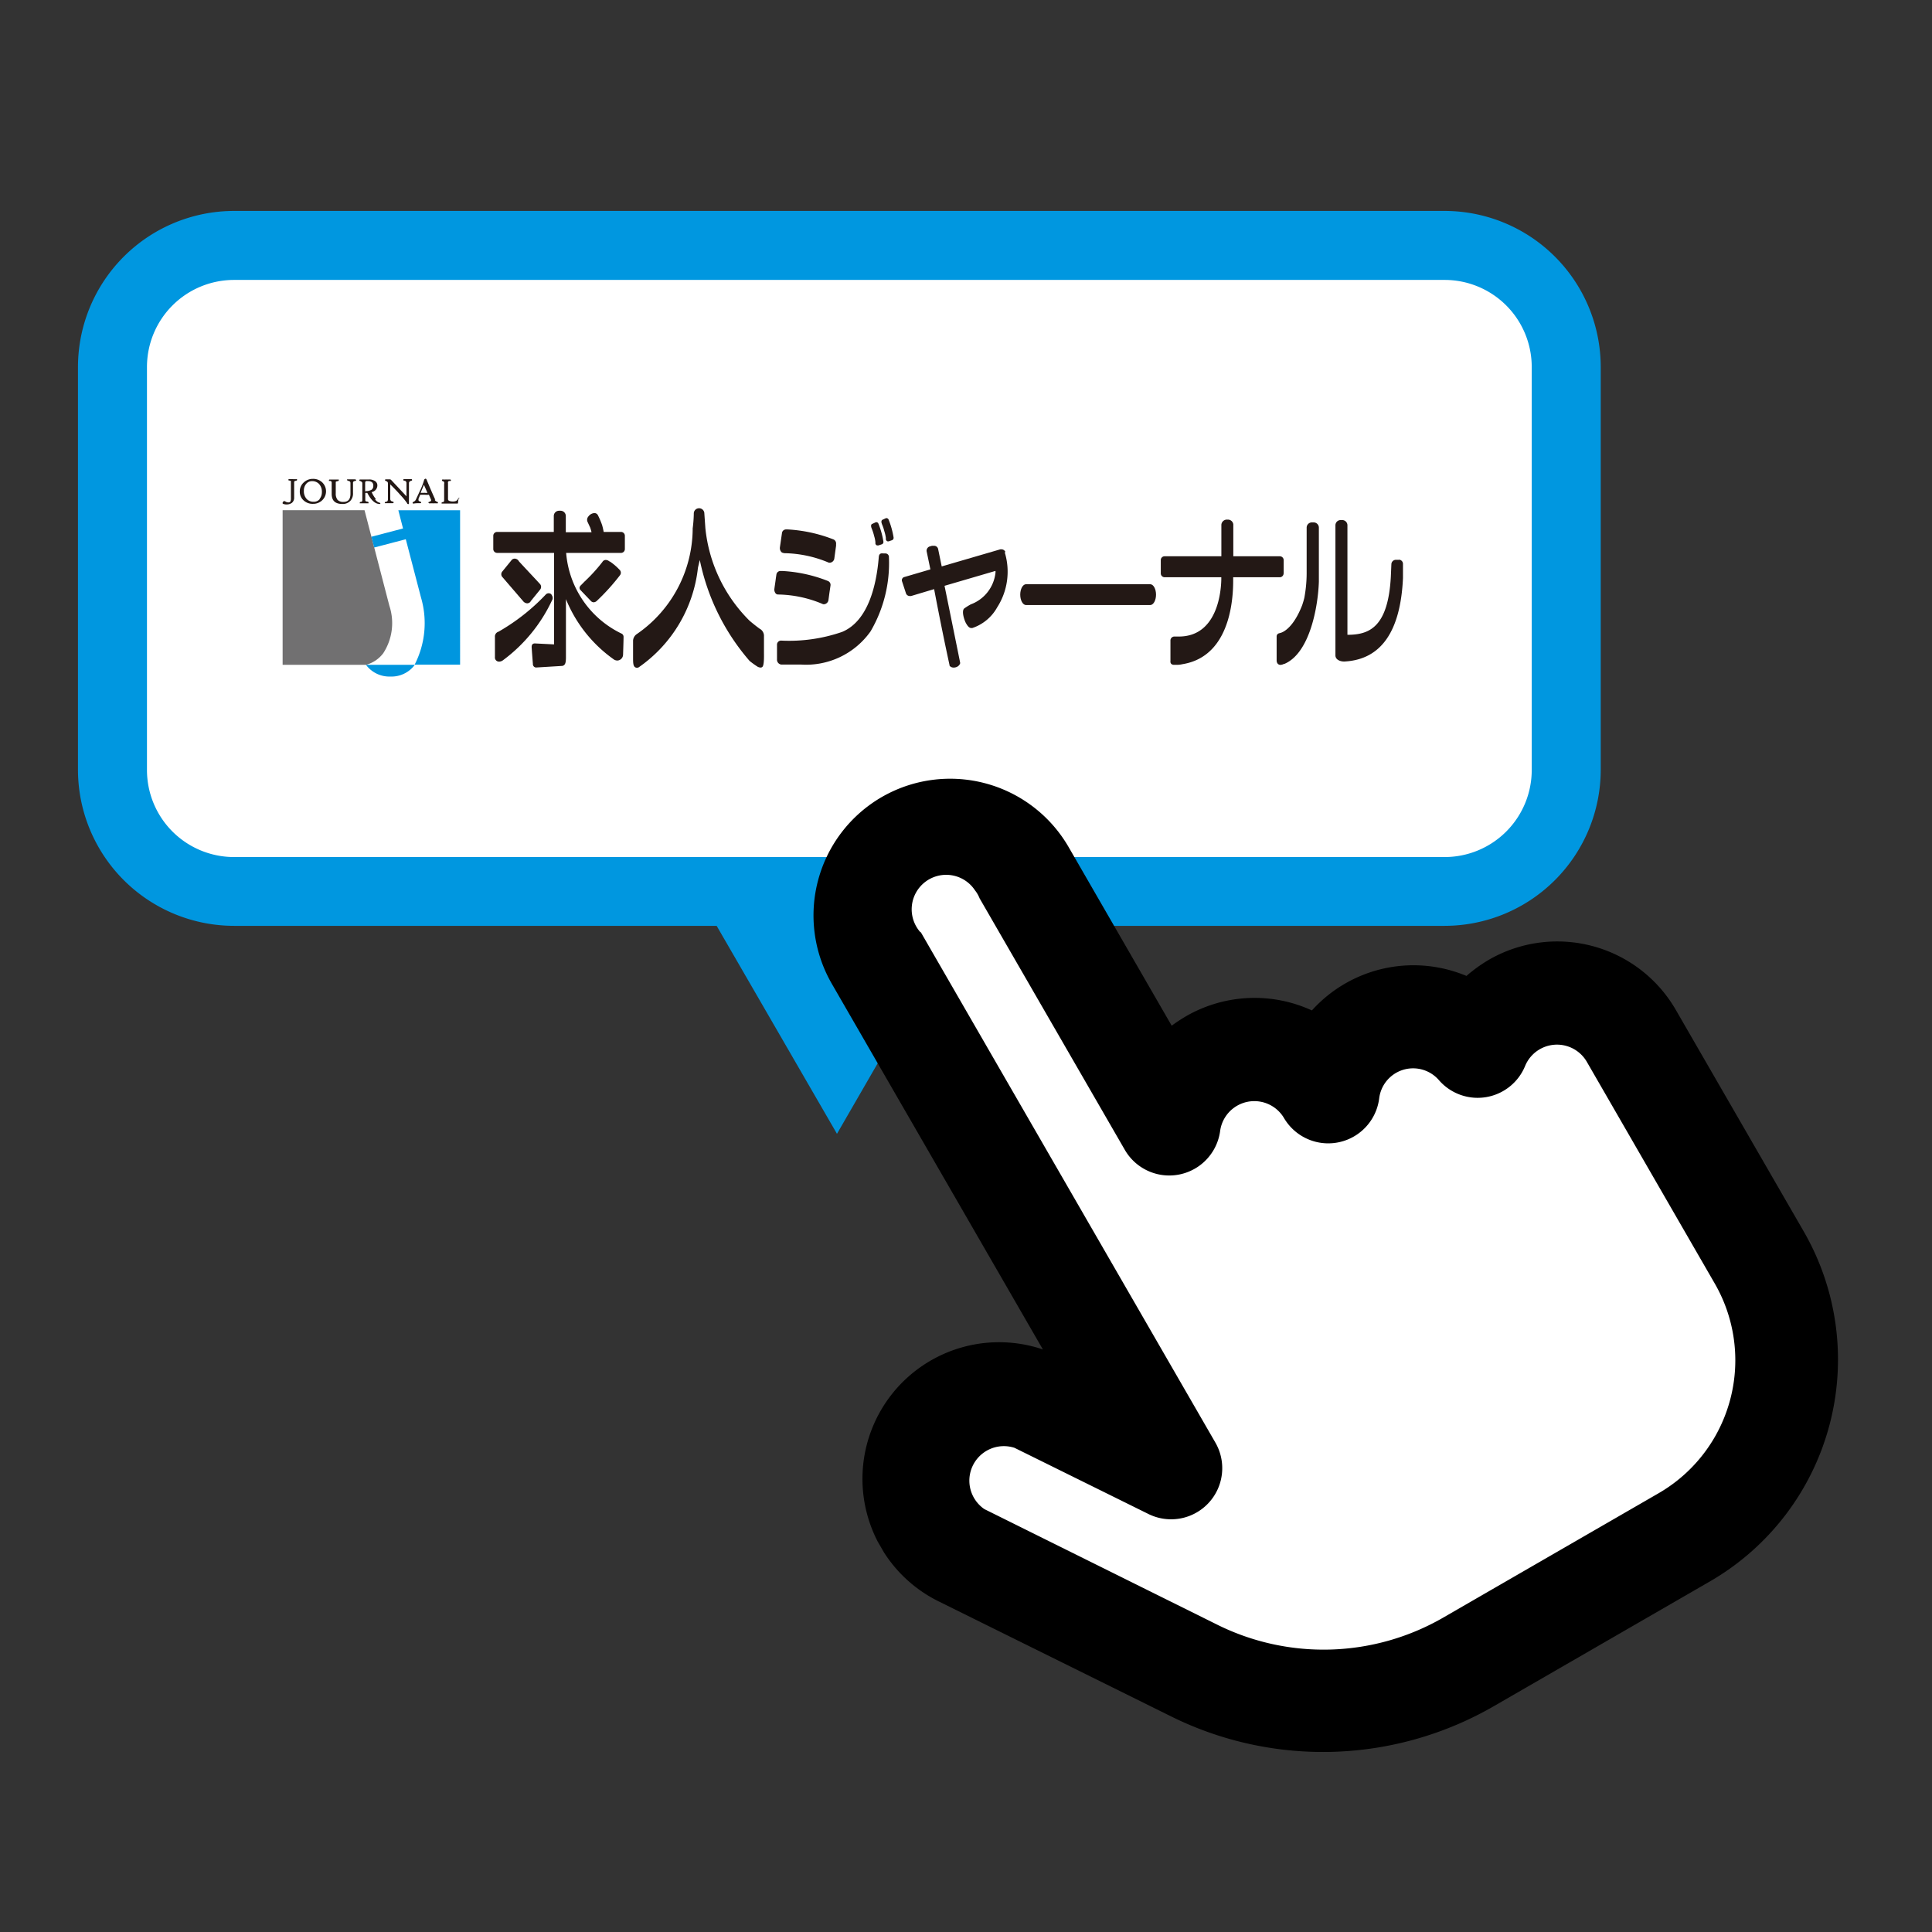 <svg xmlns="http://www.w3.org/2000/svg" xmlns:xlink="http://www.w3.org/1999/xlink" width="28" height="28" viewBox="0 0 28 28"><rect x="0" y="0" width="28" height="28" fill="#333333" stroke="none"/><defs><style>.a{fill:none;}.b{clip-path:url(#d);}.c{clip-path:url(#a);}.d{fill:#fff;}.e{fill:#0097e0;}.f{fill:#231815;}.g{fill:#717071;}.h{fill:#0096df;}.i{clip-path:url(#b);}</style><clipPath id="a"><rect class="a" width="26.869" height="24.943" transform="translate(0 0)"/></clipPath><clipPath id="b"><rect class="a" width="13.871" height="15.849" transform="translate(6.933 11.217) rotate(-29.998)"/></clipPath><clipPath id="d"><rect width="28" height="28"/></clipPath></defs><g id="c" class="b"><g transform="translate(1.13 3.057)"><g class="c"><path class="d" d="M19.808,9.864H2.26A1.766,1.766,0,0,1,.5,8.1V2.261A1.767,1.767,0,0,1,2.26.5H19.808a1.767,1.767,0,0,1,1.761,1.761V8.1a1.766,1.766,0,0,1-1.761,1.761"/><path class="e" d="M1.761-.5H19.308a2.264,2.264,0,0,1,2.261,2.261V7.6a2.264,2.264,0,0,1-2.261,2.261H1.761A2.264,2.264,0,0,1-.5,7.6V1.761A2.264,2.264,0,0,1,1.761-.5ZM19.308,8.864A1.262,1.262,0,0,0,20.569,7.6V1.761A1.262,1.262,0,0,0,19.308.5H1.761A1.262,1.262,0,0,0,.5,1.761V7.6A1.262,1.262,0,0,0,1.761,8.864Z" transform="translate(0.5 0.5)"/><path class="e" d="M11,13.375l1.929-3.341H9.067Z"/><path class="f" d="M3.169,3.887h0a.381.381,0,0,1-.059,0l-.048,0c-.01,0-.012.005-.013.009s0,.009.013.011l.024.006s0,.006,0,.011v.24a.1.1,0,0,1-.009.05.036.036,0,0,1-.03.01.076.076,0,0,1-.036-.01.049.049,0,0,0-.022-.009c-.007,0-.013.005-.018.014a.029.029,0,0,0-.006.015.011.011,0,0,0,.007.01.122.122,0,0,0,.051.01A.13.13,0,0,0,3.1,4.231a.094.094,0,0,0,.033-.077V3.928a.015.015,0,0,1,.007-.012l.021-.007s.016,0,.014-.012l0-.009H3.169"/><path class="f" d="M3.406,3.883a.191.191,0,0,0-.134.052.171.171,0,0,0-.057.131.167.167,0,0,0,.056.13.192.192,0,0,0,.135.049.188.188,0,0,0,.134-.052.18.18,0,0,0,0-.259.191.191,0,0,0-.136-.051m.1.293a.108.108,0,0,1-.086.039.135.135,0,0,1-.105-.042.168.168,0,0,1-.039-.118.148.148,0,0,1,.034-.1.108.108,0,0,1,.086-.039.136.136,0,0,1,.1.041.166.166,0,0,1,.041.118.156.156,0,0,1-.034.1"/><path class="f" d="M4.02,3.89h0l-.038,0-.061,0H3.9S3.9,3.9,3.9,3.9s.006.01.017.012a.046.046,0,0,1,.023.009.03.03,0,0,1,.009.024V4.1c0,.078-.033.117-.1.117a.112.112,0,0,1-.087-.03.146.146,0,0,1-.026-.095V3.94c0-.01,0-.016.007-.019l.024-.006c.009,0,.013-.006.013-.011l0-.011-.007,0h0l-.045,0-.061,0H3.643s-.006.005-.006.012l0,.008.013,0q.027,0,.027.027V4.1c0,.1.052.147.156.147A.15.15,0,0,0,3.949,4.2a.156.156,0,0,0,.037-.112V3.944a.03.03,0,0,1,.007-.022.062.062,0,0,1,.025-.009s.013,0,.013-.01V3.9s0-.007-.011-.007"/><path class="f" d="M4.317,4.175a.459.459,0,0,1-.061-.1.1.1,0,0,0,.083-.1A.073.073,0,0,0,4.3,3.912a.152.152,0,0,0-.083-.02H4.129l-.032,0H4.09a.011.011,0,0,0-.012.012c0,.009.012.011.016.012s.027.013.027.028v.249a.022.022,0,0,1-.023.024c-.011,0-.014.007-.014.011l0,.009.01,0,.071,0h.046l0-.011c0-.007-.006-.011-.017-.013a.051.051,0,0,1-.025-.007s-.005-.006-.005-.013V4.086l.029,0c.055.107.115.161.179.161l.01,0,0-.006a.011.011,0,0,0-.011-.012.119.119,0,0,1-.064-.048m-.145-.114V3.942q0-.016.006-.021A.038.038,0,0,1,4.2,3.916a.091.091,0,0,1,.061.016.062.062,0,0,1,.019.052.066.066,0,0,1-.024.056.17.17,0,0,1-.086.021"/><path class="f" d="M4.831,3.887H4.823l-.055,0-.042,0a.011.011,0,0,0-.012.012c0,.008.011.009.014.01a.034.034,0,0,1,.033.036v.191L4.54,3.9a.03.03,0,0,0-.024-.01H4.5l-.039,0h0a.01.01,0,0,0-.011.009c0,.005,0,.01.014.015a.059.059,0,0,1,.022.014.033.033,0,0,1,.006.021v.23a.043.043,0,0,1-.007.026c0,.005-.012.008-.024.011s-.014.006-.014.011l0,.009.011,0h.1c.015,0,.017-.007.017-.012s-.006-.011-.017-.013a.036.036,0,0,1-.032-.038V3.963l0,0c.047.047.1.1.144.151a1.024,1.024,0,0,1,.1.121c0,.01.011.014.018.014h0c.007,0,.01-.008.009-.019s0-.055,0-.1V3.946c0-.017.009-.028.029-.034s.016-.007.016-.013a.011.011,0,0,0-.007-.012h0"/><path class="f" d="M5.179,4.187c-.046-.1-.088-.2-.125-.289-.005-.012-.009-.017-.015-.017h0c-.013,0-.02.011-.022.017a.957.957,0,0,1-.05.135L4.9,4.177a.064.064,0,0,1-.032.036q-.02.009-.018.018a.01.01,0,0,0,.011.01h.005a.3.3,0,0,1,.053-.005l.036,0h.005c.012,0,.014-.006.014-.01s0-.009-.025-.018a.02.02,0,0,1-.014-.019l0-.016.025-.06.064,0a.306.306,0,0,0,.062,0l.032.074,0,.01s0,.01-.026.019-.011.01-.01.014.006.008.014.008h0a.543.543,0,0,1,.055,0,.389.389,0,0,1,.053,0h.009l.005-.01s0-.009-.013-.013a.057.057,0,0,1-.036-.03m-.145-.1a.525.525,0,0,1-.058,0l.048-.116,0,0,0,0,.051.117H5.034"/><path class="f" d="M5.533,4.163l-.007-.005H5.521s-.009,0-.011.01a.07.07,0,0,1-.028.034.12.12,0,0,1-.053.009A.13.13,0,0,1,5.376,4.2a.029.029,0,0,1-.013-.028V3.943a.022.022,0,0,1,.025-.029l.012,0s.006-.005.005-.012a.012.012,0,0,0-.01-.01h-.01a.47.47,0,0,1-.051,0,.242.242,0,0,1-.039,0H5.281a.012.012,0,0,0-.006.009c0,.005,0,.012.011.015a.036.036,0,0,1,.021.015.054.054,0,0,1,0,.026v.239a.023.023,0,0,1-.023.025c-.011,0-.014.006-.014.01l0,.01.008,0h0l.115,0c.04,0,.074,0,.1,0h0s.015,0,.015-.007a.238.238,0,0,1,.009-.062V4.163"/><rect class="d" width="2.572" height="2.24" transform="translate(2.967 4.338)"/><path class="g" d="M4.513,5.722l-.36-1.385H2.966V6.578H4.175a.464.464,0,0,0,.248-.166.8.8,0,0,0,.09-.69"/><path class="h" d="M4.643,4.338l.068.264-.459.12v0l.041.156.458-.12.22.843a1.317,1.317,0,0,1-.092.975h.659V4.338Z"/><path class="h" d="M4.528,6.748a.42.42,0,0,0,.35-.165l0-.005H4.174a.421.421,0,0,0,.354.17"/><path class="f" d="M15.54,5.41h-1.8c-.046,0-.084.068-.084.151s.038.151.084.151h1.8c.046,0,.084-.068.084-.151s-.038-.151-.084-.151"/><path class="f" d="M13.439,4.938a.063.063,0,0,0-.055-.034l-.016,0-.85.248L12.466,4.9a.059.059,0,0,0-.055-.047l-.016,0-.018,0-.04.012a.066.066,0,0,0-.038.066v0l.055.264-.375.11a.048.048,0,0,0-.036.063L12,5.542a.058.058,0,0,0,.057.039l.017,0,.334-.1c.082.43.148.753.224,1.105v.006l0,0a.077.077,0,0,0,.06.026.106.106,0,0,0,.038-.007h0l0,0a.09.09,0,0,0,.055-.053l0-.006V6.546c-.043-.215-.226-1.113-.226-1.113l.738-.216a.141.141,0,0,1,0,.029v0a.553.553,0,0,1-.358.456.989.989,0,0,0-.093.058c-.046.036,0,.175.026.219s.047.066.076.066h.013a.647.647,0,0,0,.361-.3.957.957,0,0,0,.111-.792Z"/><path class="f" d="M11.652,4.963c-.01,0-.042,0-.046.053-.033.407-.153.927-.531,1.085a2.352,2.352,0,0,1-.885.126.059.059,0,0,0-.059.063V6.5a.071.071,0,0,0,.059.074c.085,0,.158,0,.284,0a1.145,1.145,0,0,0,1.013-.481,1.957,1.957,0,0,0,.266-1.075.051.051,0,0,0-.047-.054Z"/><path class="f" d="M10.226,4.96a1.715,1.715,0,0,1,.657.138l.008,0H10.9a.071.071,0,0,0,.062-.064c.006-.044.018-.132.025-.181l0-.025a.064.064,0,0,0-.037-.067,2.146,2.146,0,0,0-.662-.145h-.024a.059.059,0,0,0-.061.052c-.005.035-.022.153-.03.207a.084.084,0,0,0,.021.068.041.041,0,0,0,.031.013"/><path class="f" d="M10.8,5.7l.009,0h.007a.071.071,0,0,0,.061-.064c.005-.034.013-.1.02-.143l.009-.062a.061.061,0,0,0-.037-.068,2.1,2.1,0,0,0-.661-.145h-.024a.06.06,0,0,0-.062.053l-.007.046c-.006.05-.017.121-.022.159a.087.087,0,0,0,.02.069.046.046,0,0,0,.032.014A1.714,1.714,0,0,1,10.8,5.7"/><path class="f" d="M11.721,4.452l-.01,0-.052.024c-.013.007-.018.023-.013.044a.213.213,0,0,0,.009.027.624.624,0,0,1,.031.093.58.58,0,0,1,.023.1.069.069,0,0,0,0,.02c0,.008.011.029.03.029l.009,0,.053-.018a.038.038,0,0,0,.019-.042,1.23,1.23,0,0,0-.071-.254.035.035,0,0,0-.031-.023"/><path class="f" d="M11.535,4.7a.44.44,0,0,1,.022.1l0,.019c0,.01.011.029.03.029H11.6l.054-.018a.037.037,0,0,0,.018-.043,1.172,1.172,0,0,0-.071-.254.032.032,0,0,0-.041-.02l-.052.024c-.017.009-.014.031-.012.043a.161.161,0,0,0,.009.026.82.82,0,0,1,.031.094"/><path class="f" d="M6.558,5.66,6.7,5.485a.062.062,0,0,0-.01-.084c-.014-.018-.267-.285-.3-.324a.072.072,0,0,0-.06-.038.059.059,0,0,0-.042.017l-.136.167a.062.062,0,0,0-.007.076l.313.364a.085.085,0,0,0,.052.024.066.066,0,0,0,.051-.027"/><path class="f" d="M6.864,5.56a.057.057,0,0,0-.085,0,2.968,2.968,0,0,1-.684.538.073.073,0,0,0-.052.078l0,.289a.06.06,0,0,0,.061.067.1.1,0,0,0,.05-.016,2.283,2.283,0,0,0,.724-.889.075.075,0,0,0-.017-.066"/><path class="f" d="M7.7,5.078a.085.085,0,0,0-.05-.02.058.058,0,0,0-.05.03,2.386,2.386,0,0,1-.258.283L7.3,5.414c-.02.019-.045.042-.021.077l.152.159a.06.06,0,0,0,.043.022.073.073,0,0,0,.046-.021,3.142,3.142,0,0,0,.335-.371.058.058,0,0,0,0-.073.817.817,0,0,0-.143-.124L7.7,5.078"/><path class="f" d="M7.619,4.652a.978.978,0,0,0-.023-.1,1.194,1.194,0,0,0-.06-.141l0,0a.056.056,0,0,0-.053-.032.116.116,0,0,0-.084.047.075.075,0,0,0-.015.078l.039.084a.537.537,0,0,1,.02.069H7.07V4.421a.076.076,0,0,0-.076-.076H6.972a.076.076,0,0,0-.076.076v.231H6.075a.056.056,0,0,0-.056.056V4.9a.056.056,0,0,0,.056.056H6.9l0,1.326v0l-.278-.014c-.031,0-.047.017-.047.051,0,.016.016.222.018.245a.049.049,0,0,0,.045.053h0l.38-.023c.05-.008.052-.06.054-.111V5.626a1.984,1.984,0,0,0,.7.878.1.1,0,0,0,.045.012A.087.087,0,0,0,7.9,6.431s.007-.205.007-.258a.052.052,0,0,0-.026-.046,1.424,1.424,0,0,1-.806-1.171h.8A.056.056,0,0,0,7.926,4.9V4.708a.056.056,0,0,0-.056-.056Z"/><path class="f" d="M9.885,6.059c-.055-.04-.105-.08-.153-.121A2.2,2.2,0,0,1,9.093,4.6v0l-.015-.214A.076.076,0,0,0,9,4.309H9a.076.076,0,0,0-.075.073h0s0,.1-.016.218h0A1.866,1.866,0,0,1,8.1,6.132a.122.122,0,0,0-.055.093c0,.039,0,.245,0,.267,0,.07.006.1.024.117a.051.051,0,0,0,.065,0,2.025,2.025,0,0,0,.851-1.436c.008-.038.018-.076.027-.114a3.216,3.216,0,0,0,.722,1.463,1.236,1.236,0,0,0,.12.086c.027.011.049.015.065,0s.025-.067.023-.193c0-.051,0-.192,0-.264a.118.118,0,0,0-.055-.092"/><path class="f" d="M17.474,5.253V5.06a.056.056,0,0,0-.056-.055h-.674V4.543a.078.078,0,0,0-.085-.069.08.08,0,0,0-.088.073v.458h-.823a.055.055,0,0,0-.055.055v.193a.056.056,0,0,0,.055.056h.822s.027.874-.632.859h-.049a.057.057,0,0,0-.056.056v.3a.049.049,0,0,0,.012.041.059.059,0,0,0,.039.013h.051a.334.334,0,0,0,.071-.009c.769-.123.736-1.133.736-1.26h.675a.056.056,0,0,0,.056-.056"/><path class="f" d="M19.152,5.056H19.1a.066.066,0,0,0-.065.062l-.008.186v0c-.041.734-.316.839-.629.839V4.556a.076.076,0,0,0-.076-.076H18.3a.076.076,0,0,0-.076.076V6.441c0,.063.07.089.122.089h.01c.529-.028.812-.435.847-1.21V5.3h0l0-.184a.061.061,0,0,0-.061-.062"/><path class="f" d="M17.883,4.514a.076.076,0,0,0-.076.076v.668a1.979,1.979,0,0,1-.034.351c-.009.037-.02.072-.031.105-.119.306-.257.384-.309.4l-.029.008a.046.046,0,0,0-.032.043V6.52c.005.053.041.059.056.059a.122.122,0,0,0,.049-.014l.007,0c.375-.158.489-.847.5-1.191V5.266h0V4.59a.076.076,0,0,0-.076-.076Z"/></g><g class="i"><path class="d" d="M20.37,21.407a4.633,4.633,0,0,1-4.378.142l-3.378-1.671A1.668,1.668,0,0,1,13.888,16.8l.779.264-3.473-6.016a1.672,1.672,0,0,1,2.854-1.742c.014.023.028.047.041.071l1.667,2.887.279-.207a1.935,1.935,0,0,1,.177-.117,1.688,1.688,0,0,1,1.541-.071l.2.094.152-.169A1.675,1.675,0,0,1,20,11.374l.177.074.145-.125a1.748,1.748,0,0,1,.28-.2,1.673,1.673,0,0,1,2.285.611l1.857,3.218A3.408,3.408,0,0,1,23.5,19.6Z"/><path d="M12.212,10.457A.5.5,0,1,1,13,9.846a.462.462,0,0,1,.067.116l2.105,3.646a.744.744,0,0,0,1.382-.28.5.5,0,0,1,.922-.186.744.744,0,0,0,1.382-.279.495.495,0,0,1,.864-.268.743.743,0,0,0,1.253-.208.5.5,0,0,1,.888-.063l1.857,3.218a2.226,2.226,0,0,1-.812,3.042l0,0-3.126,1.805a3.467,3.467,0,0,1-3.271.1l-3.375-1.675a.5.5,0,0,1,.437-.888l1.939.958a.741.741,0,0,0,.971-1.036l-4.271-7.4ZM11.65,8.494a1.982,1.982,0,0,0-.725,2.706l3.059,5.3a1.98,1.98,0,0,0-1.507,3.653l3.377,1.671a4.954,4.954,0,0,0,4.668-.155l3.128-1.806a3.715,3.715,0,0,0,1.361-5.073v0l-1.855-3.213a1.984,1.984,0,0,0-2.707-.725,2.158,2.158,0,0,0-.326.235,1.983,1.983,0,0,0-2.24.5,1.989,1.989,0,0,0-1.824.084,2.407,2.407,0,0,0-.208.137L14.357,9.219a1.983,1.983,0,0,0-2.707-.725"/></g></g></g></svg>